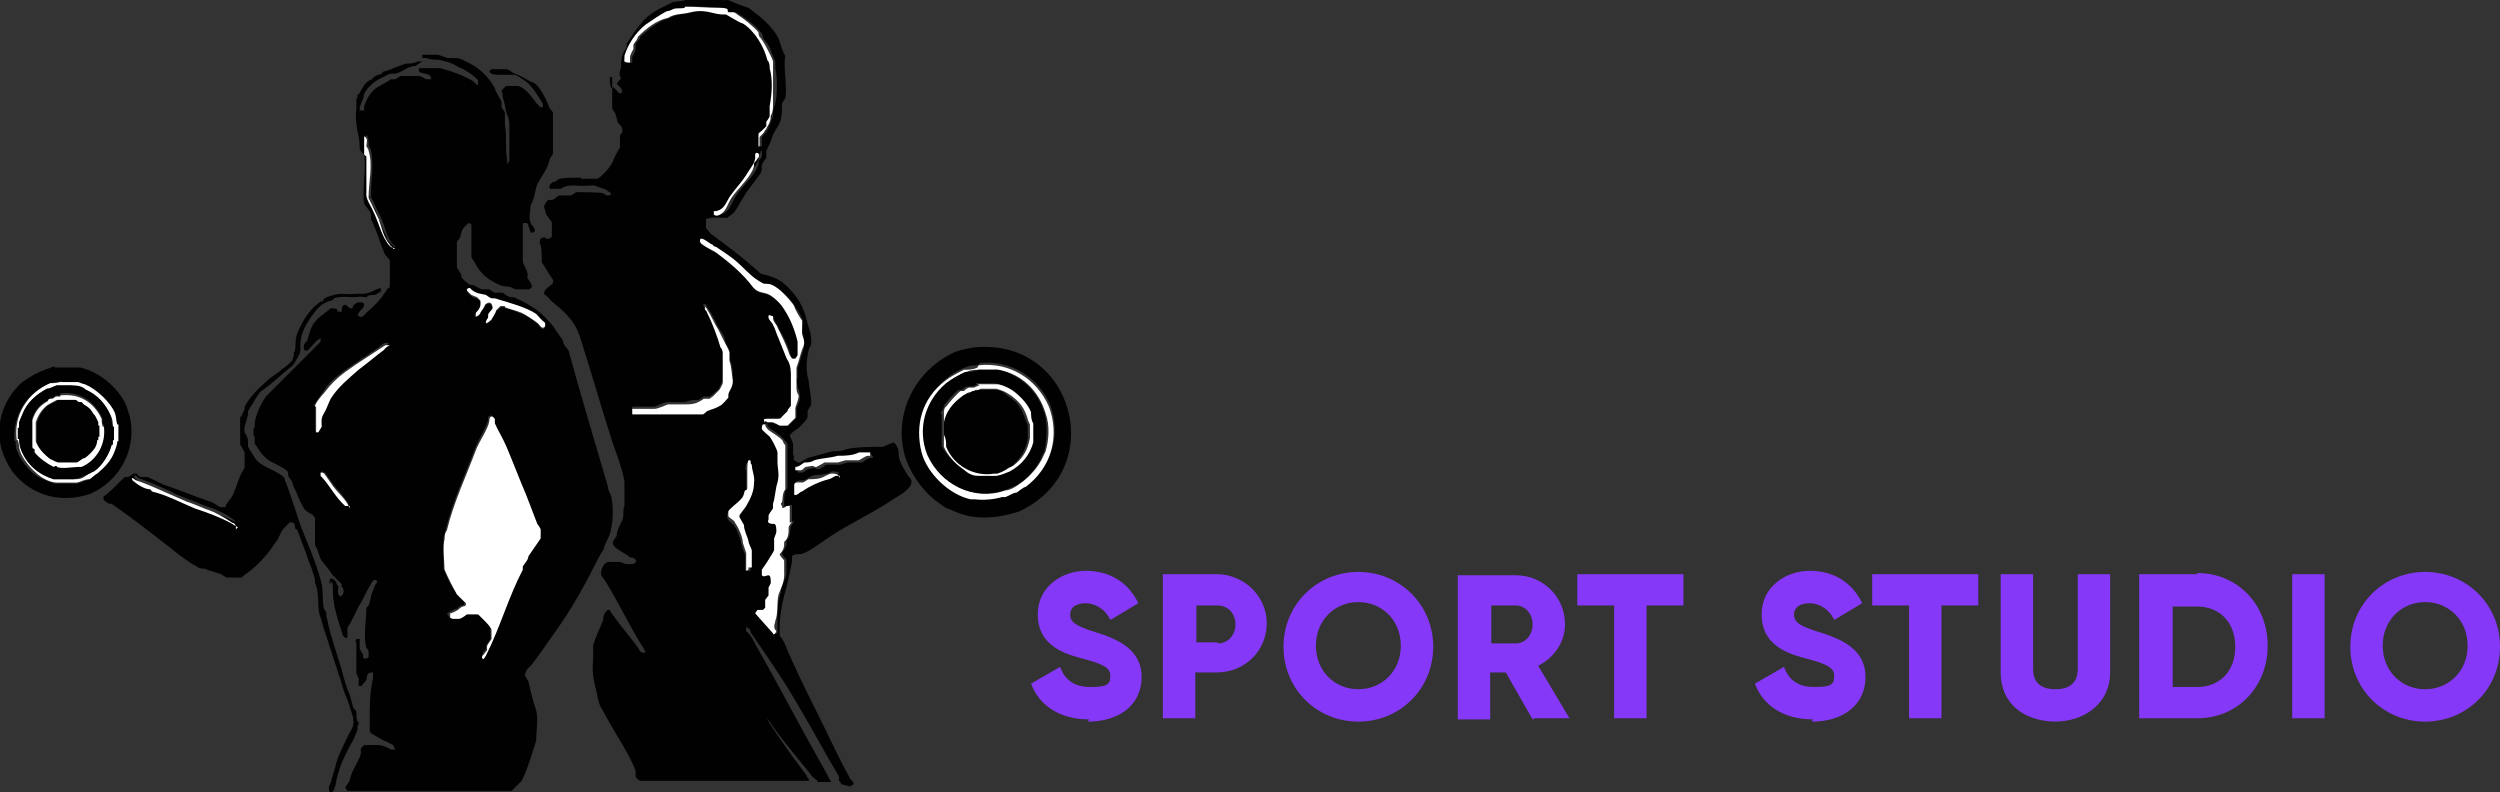 <?xml version="1.0" encoding="UTF-8"?>
<svg id="Ebene_1" xmlns="http://www.w3.org/2000/svg" version="1.1" viewBox="0 0 223.8 70.9">
  <rect x="0" y="0" width="223.8" height="70.9" fill="#333333" stroke="none"/>
  <!-- Generator: Adobe Illustrator 29.2.1, SVG Export Plug-In . SVG Version: 2.1.0 Build 116)  -->
  <defs>
    <style>
      .st0 {
        fill: #010101;
      }

      .st1 {
        fill: #8638f9;
      }

      .st2 {
        fill: #fff;
      }
    </style>
  </defs>
  <path class="st0" d="M75.2,42.6c0-.4-.4-.4-.7-.4,0,0-.4.2-.5.2-.6.2-1,0-1.5.3,0,0-.4.3-.6.3s-.6,0-.7.2v.3c0,0,0,.2,0,.4,0,0,0,0,0,0,0,0,0,0,0,.2.4,0,.5,0,.7-.3.7-.5,1.6-.8,2.4-1.1,0,0,.4-.3.6-.3h.4M66.8,51.1h.4v-1.6c0-.2-.2-.6-.3-.9,0-.5-.2-1-.4-1.4l-.4-.7v-.2l.6-.8c.3-.7.5-1.4.7-2.1,0,0,0,0,0,0,0-.6,0-1.1-.2-1.6,0,0,0-.4-.2-.4-.3,0-.3.6-.2.8,0,0,0,0,0,0v1.1s0,0,0,0v.6s-.2,0-.2.2c0,.2,0,.5-.3.7-.2.2-1.1,1-1.2,1.2q0,.2,0,.3h0c0,.3.4.5.6.7.3.4.6,1.3.7,1.8,0,.2.3.8.3.9v1.6h0v-.3ZM77.9,40.6h-.8c-.6.3-1.3.3-1.9.4-.7,0-1.5.2-2.1.4-.3,0-.5.2-.9.2-.2.2-.5.3-.8.4,0,0,0,.2,0,.3h.5c0,0,.4-.3.4-.3.2,0,.6-.2.8,0h.2c.2,0,.6-.4.7-.4.4,0,.7,0,1.2,0l.7-.2c.5,0,.8,0,1.2,0,.2,0,.5-.4.8-.4s.3,0,.2-.2M70.9,46.7c0-.4,0-1.1,0-1.5h-.3s-.3.4-.4,0c0-.2,0-.3,0-.3,0-.4,0-.9.3-1.2v-3.6c0,0,0-.2,0-.3,0,0,0-.2-.2-.3h0c-.3-.5-.9-.8-1.3-1.1h0c0,0-.4-.3-.3-.5-.3,0-.3.2-.3.4,0,0,.5.4.6.6,0,.2.7,1.4.8,1.5,0,.2,0,.5,0,.8.2.7.3,1.2,0,1.9-.2.6-.2,1.3-.4,1.9q0,.2,0,.4c0,.2-.3.5-.4.7v.3c-.2.5.2.4.4.4s.3.5.2.7c0,0-.2.5-.2.6,0,.3,0,.7,0,1,0,0-.4.7-.5.9s-.6.8-.6.9,0,.2,0,.3v.2c.4,0,.5,0,.7,0s.3.5.2.7l-.2.4v.7s-.3.3-.3.4v.5h0v.3l-.2.2c-.2,0-.3,0-.5,0,0,0-.3.2-.2.3l1.6,1.8h.2c0-.3,0-.4,0-.4,0-.3,0-.5,0-.8,0-.8,0-1.6.3-2.4,0-.6.4-1.2.5-1.7,0,0,0-.3,0-.4v-.9s-.4-.4-.4-.6c.2-.3.5-.6.4-1.1.4-.4.3-.9.4-1.3,0,0,.3-.4.3-.5M56.6,36.9h4.4c.5,0,1.5,0,1.9,0,0,0,.4-.3.4-.3.5,0,.7-.2,1.2-.5h0l.7-.7v-.3c0-.4.5-.6.4-1.2,0-.6,0-1.2-.3-1.8,0-.3,0-.4,0-.7,0-.1-.3-.6-.4-.9,0-.4-.4-.9-.6-1.2-.3-.6-.6-1.3-1-1.8,0-.1,0-.2-.2-.3-.2,0-.2.2,0,.3,0,0,0,.2.2.3.5,1,1,2,1.2,3.1,0,.2.2.4.2.5v.9c0,.3,0,0,0,0v1.5s0,0,0,0v.3s-.3.5-.3.6-.5.5-.6.6l-.3.2c0,0-.4,0-.5,0,0,0-.4.3-.5.3-.4,0-.7,0-1.2.2-.6,0-1,0-1.5,0-.4,0-.9.3-1.2.4h-2v.3h0v-.2ZM68.4,37.8c.2,0,.3,0,.3,0h.4c0,0,.5.3.7.3h.8c0,0,0,0,0,0l.7-.7v-.2s0,0,0,0v-.6c0-.2.4-.8.3-1.1,0-.2,0-.5-.2-.8,0-.5-.2-.4,0-.9,0-.3,0-.5,0-.8.2-.6.3-1,.5-1.6.2-.7,0-.8,0-1.4-.2-.4,0-.8,0-1.2,0-.2-.5-1.1-.7-1.3-.3-.6-1.3-1.6-2-1.9-.2,0-.5,0-.7-.1,0,0-.5-.3-.7-.4-.6-.4-1.3-1.2-1.9-1.7-.5-.4-1.1-.9-1.7-1.2,0,0-.2,0-.3-.2-.2,0-.9-.6-1.1-.5,0,.2,0,.4.2.5.3.2.8.5,1.2.7,1.2.8,2.4,1.9,3.3,3.1.5.6,1,.4,1.5.7.5.3,1,.8,1.3,1.3.6.9.9,1.9,1.2,2.9,0,0,0,0,0,.1v1.1l-.2.3c0,0,0,0-.3,0l-.2-.3c-.2-.9-.6-1.7-1.1-2.5,0-.2-.3-.5-.4-.8,0,0,0,0,0-.2,0,0-.3-.2-.4,0,0,.2.3.6.4.8.2.4.3.8.5,1.2.2.5.4,1,.6,1.5,0,.2.3.5.3.6,0,.4,0,.7.2,1.2.2.6.2,1.4,0,1.9v.8c0,0-.2.3-.3.4h0c0,.2-.4.6-.5.6,0,0-.2,0-.3,0,0,0,0,0,0,0h-1.2v.3h-.1ZM64.4,18.8v.2c.2.4.7-.1.9-.4.2-.3.4-.8.6-1.1.6-.9,1.7-1.8,2-2.8v-.3s.3-.3.3-.4,0-.5,0-.5c-.2-.1,0,.2-.2.2,0,.6-.4,1.2-.7,1.6-.5.7-1.1,1.3-1.5,2-.3.4-.5,1.1-1,1.3h0M68.2,13.1q0-.2,0-.2c0-.2,0-.4,0-.6,0,0,.3-.4.4-.5.3-.4.4-1,.6-1.4,0-.4,0-.7.2-1.1,0,0,0,0,0-.1.2-.6.2-2.4,0-3.1,0,0,0,0,0,0v-.6c0,0-.2-.5-.3-.7-.2-.7-.4-.9-.8-1.4,0,0,0-.4-.2-.5-.3-.5-1.4-1.3-1.9-1.6,0,0-.3-.2-.3-.2h-.5c-.2,0-.6-.3-.8-.4-1,0-2-.2-3.1-.1,0,0,0,.1,0,.1-.4,0-.6,0-1,.1-.2,0-.4.1-.6.2-.6.2-1.4.7-1.9,1.2-.9.7-1.6,1.7-1.9,2.8v.3s0,0,0,0c0,.3.2.4.5.3v-.5c0,0,.3-.5.3-.7v-.4c0-.2.4-.4.4-.7.8-.7,1.6-1.4,2.7-1.7.6-.4,1.3-.3,2-.5.8-.2,1.4-.1,2.2.1.4.1.7,0,1,.1.2,0,1.3.6,1.5.8,1.1.7,1.8,2.1,2.2,3.3,0,.2.2.5.2.7.2,1.1,0,2.3,0,3.4,0,.3,0,.6,0,.9,0,0-.3.4-.3.5v.4l-.4.4h0c0,.1-.3.2-.4.3v1.1h.4ZM54.7,7.9c0,0,.2-.2.3,0,0,0,.2.2.3.3h0c0,.1.3.3.4,0,0-.3-.3-.5-.5-.7l.4-.5h0c-.3-.4,0-.8,0-1.1,0-.4,0-.8.2-1.2,0,0,.3-.4.3-.5v-.3s.5-.7.6-.9c.7-1,1.2-1.6,2.3-2.2.2-.1,1-.5,1.2-.6C60.7.1,61.1.1,61.4,0c0,0,.5-.2.6-.2C63.1-.3,64.1.1,65.2,0c.6.3,1.2.5,1.8.7,0,0,.3.2.4.3.7.5,1.6,1.3,2.1,2.1.4.6.4,1.3.8,1.9-.2,1.1.2,2.8,0,3.8,0,0-.3.4-.3.5,0,.6,0,1.2-.2,1.7-.2.4-.5.8-.7,1.3,0,.2-.4,1-.5,1.2v.6c0,.1-.4.5-.4.7,0,.5,0,.6-.4,1.1-.4.6-.9,1.1-1.2,1.7-.3.4-.5.9-.8,1.3-.2.3-.5.4-.7.6-.6,0-1.3-.1-1.9.1v.8l.4.5c1.5,1.1,3.1,2.3,4.5,3.6.8.2,1.6.4,2.2,1,.6.5,1.3,1.4,1.6,2.2.2.4.3.9.4,1.3.2.6.4,1.2.3,1.9,0,0-.2.3-.2.4-.2.8-.3,1.9,0,2.8,0,.5.3,1.6.2,2.2,0,0-.3.4-.3.5q0,.2,0,.5c0,.2-.4.6-.6.8-.3.4-.7.4-1,.9l.3.7v1s.2.2,0,.4l.4.3h.2l.7-.4c.7-.2,1.5-.4,2.2-.6.4,0,.9,0,1.3-.2,1-.2,2.1-.2,3.2-.2l1-.4c0,0,.2.2.2.2.3.4.2.7.3,1.2,0,.3.6,1.3.8,1.6,0,0,.2.2.3.4,0,.6-.3.7-.7,1.1l-1.1.7c-1.8,1.2-3.8,2.1-5.6,3.3-.6.4-1.9,1.4-2.5,1.5-.2,0-.7,0-.8.2v.5c0,.2,0,0,0,0-.2,1-.4,2-.7,3-.2.8-.3,1.5-.4,2.3v.8s0,0,0,0v.5c0,0,.3.4.4.6.9,2.2,1.9,4.2,3,6.4s1.8,3.8,2.8,5.6c0,.2.5.5.4.7l-.3.2-.8-.2c0-.2-.2-.3-.2-.3,0,0,0-.3,0-.4-1.2-2-2.3-4.1-3.5-6.1-1.3-2.3-2.9-4.6-4.4-6.8h0c0-.3-.3-.4-.4-.5v.4c.5.4.7,1,1,1.5,2,3.5,3.9,7.2,5.9,10.7l.7,1.3c0,0,0,0-.2,0h-1c0-.2-.3-.3-.4-.4-.4-.5-.9-1.1-1.3-1.6-.9-1.1-1.8-2.2-2.6-3.4l-.6-.6c0,0-.2,0,0,0,0,0,.2.2.3.3.8,1.2,1.6,2.4,2.4,3.5.4.5.8,1.1,1.2,1.6,0,0,0,.2.2.3v.2c-4.1,0-8.1,0-12.1,0,0,0,0,0,0,0h-2.9c-.2,0-.4-.2-.5-.4,0-.2,0-.4,0-.5-.5-1.4-1.8-3.3-2.5-4.6-.2-.3-.3-.6-.5-.9-.4-.6-.4-1.3-.6-2-.2-.8-.3-1.5-.2-2.4,0,0,0,0,0,0,0-.4,0-.6,0-1,0,0,0-.2,0-.3.2-.8.6-1.5.9-2.3,0-.2,0-.4.2-.7l.2-.2c0,0,.2,0,.2,0,0,.2.2.3.3.5.7,1,1.6,2,2.3,3,0,.2.3.4.6.3,0,0-.3-.6-.4-.7-1.1-1.8-2-3.7-3.1-5.5,0,0,0,0-.2-.3,0,0-.3-.4-.3-.5,0-.5.2-.9.6-1.1h1.1c0,0,.5.2.6.2s.3,0,.4,0c.4,0,.6-.3.3-.5s-.4,0-.5-.2c-.3-.2-.8-.5-1.1-.7-.5-.4-.4-.6,0-1.1,0-.5.3-1,.5-1.4.2-.5,0-.8.2-1.3,0-.3,0-.6,0-1,0,0,0,0,0,0,0-.5,0-.8,0-1.2-.2-1.2-.7-2.4-1.1-3.6-1-3.1-1.9-6.3-2.9-9.4-.5-1.5-1.5-2.3-2.6-3.2,0-.1-.6-.6-.6-.6,0-.5.7-.7.8-1s-.2-.5-.3-.7c-.2-.3-.4-.7-.7-1.1h0c0-.1,0-.2,0-.2,0-.4,0-1.3-.2-1.6,0-.4.3-.5.6-.4,0,0,0,.1,0,.1.3,0,.6-.2.5-.4,0,0,0,0,0-.1,0-.2,0-.8,0-1l-.5-.7-.2-.7c0-.1.3-.6.4-.6h.3c.2,0,.5-.4.7-.4h.9c.3,0,.5-.3.6-.3.4,0,2.1,0,2.4.1l.3.2c0,0,.4,0,.4-.1,0-.2-.4-.3-.4-.4l-1.1-.4c-.5,0-1.2.1-1.7,0-.4,0-.5,0-.9.1,0,0-.3.1-.4.2h-.9c-.3-.1,0-.5.2-.6.3,0,.5-.3.6-.3.5-.1,1.3-.1,1.9-.1,0,0,0,.1,0,.1h1.5c.3-.2.4-.3.6-.5.3-.3.6-.7.8-1.1,0-.2.5-1,.6-1.2,0-.3,0-.6,0-1,0-.2.3-.3.2-.6h0c0-.3-.2-.4-.3-.5-.2-.3-.2-.6-.3-.9l-.3-.5v-2.8h-.2c0,0,0,.5,0,.5Z"/>
  <path class="st0" d="M31.3,45.3c-.4-.8-1-1.3-1.5-2-.2-.3-.5-.7-.7-1-.1,0-.2,0-.3-.2v.3c.8.8,1.3,1.9,2.2,2.7.1,0,.2.2.4,0M40.3,55.3h.6c0,0,.5-.4.7-.4h1.1c0,0,0,0,0,0,0,0,1.1,1.1,1.2,1.2h0c0,0,0,.2,0,.2v.5s0,0,0,0v.3c0,.2-.3.5-.4.7v.3s-.3.3-.3.4c0,.2,0,.3,0,.4l.2-.3c1.2-2.5,2-5.2,3.3-7.7,0,0,0-.2,0-.3,0-.2.4-.5.5-.9l1.1-1.6c0-.3.2-.5,0-.8,0,0-.2-.4-.3-.5-.3-.8-.6-1.8-1-2.6-.6-1.5-1.2-3-1.8-4.4s-.6-1.3-1-2c0,0,0-.3,0-.4l-.2-.2c-.4,0-.3.3-.3.4-.2.7-.9,1.8-1.2,2.6-.9,2.4-2,4.7-2.6,7.2,0,.2-.2.6-.2.8,0,.5,0,2.3,0,2.7.3.7.6,1.5,1.1,2.1h0c0,.3.7.8.8.9,0,.3-.2.3-.3.3s-.3.2-.4.3c-.2,0-.5.2-.7.3s-.2.2,0,.4M28.2,36.4v2.2s.2.2.2,0l.3-.5c0-.5,0-.8.2-1.2s.3-.9.6-1.3c.6-1.1,1.5-1.8,2.5-2.6.8-.6,1.5-1.2,2.3-1.8.2-.1.4-.3.5-.5h-.4c-1.1.9-2.5,1.7-3.6,2.5-.8.6-1.3,1-1.9,1.9-.2.3-.7,1-.8,1.2M48.8,29h0c-.2-.1-.5-.6-.8-.8-.9-.6-2.4-1.1-3.4-1.3-.2,0-.4,0-.6-.1,0,0-.4-.3-.5-.3-.4-.1-.8-.1-1.2-.4-.2-.1-.3-.5-.5-.1,0,.1.3.5.4.5,0,.1.4.2.6.3l.2.2c0,.5,0,.8-.5,1.1v.3c.2,0,.4-.2.5-.3,0-.2.3-.5.4-.7.3-.4.7-.2.7.3,0,.2-.3.4-.4.6v.2c0,.1-.3.2-.2.5,0,.1.4-.3.5-.3,0-.2.3-.6.4-.8l.4-.4h.4s0,.1,0,.1c.6.1,1,.3,1.5.5.4.1,1.1.6,1.4.9.2.2.5.7.7.3,0,0,0-.2,0-.2M35.4,22.2c0-.2-.2-.3-.3-.4-.6-.8-.6-1.5-1-2.3-.3-.6-.6-1.3-.9-1.9,0-1.4.3-2.8,0-4.2,0,0-.2-.3-.2-.4,0-.3,0-.7-.2-.9-.2.1,0,.2,0,.4,0,.4,0,.9,0,1.2,0,0,.2.1.2.2,0,.5,0,1.8,0,2.4v.8c0,.7.3,1.2.6,1.7.3.8.6,1.6,1,2.4,0,.3.3.5.6.8,0,.1.2.2.4.1M31.9,57.2h.3v.8c0,.2.2.4.3.6v.2c0,.2.4.2.5,0,0,0,0-.2,0-.3,0-.2,0-.3-.2-.5-.3-1,0-2.5,0-3.6.3-.2.3-.6.4-.9,0-.3.2-.6.3-.9,0-.3.6-.6,0-.7,0,0-.3.3-.3.4-.4.6-.7,1.4-1.1,2-.3.6-.6,1.3-1,1.9v.9h-.2c0,0-.2-.2-.2-.2-.4-1.3-.9-2.6-.9-4s-.3-.5-.3-.6c0-.2,0-.6.2-.5.1,0,.3.2.4.3h0c0,.2.2.4.2.4,0,.3-.2.7.2.9.3-.2.3-.5.2-.8,0,0-.2,0-.1-.3l-.9-.9c-.2-.4-.6-.8-.9-1.2-.3-.5-.3-1-.6-1.4v-2.5c-.1,0-.2-.2-.2-.2-.3-.2-.6-.3-.8-.6-.3-.5-.5-1-.7-1.5,0,0-.2-.3-.3-.7,0-.2-.3-.5-.4-.7v-.3c-.1-.3-1.2-.8-1.6-1-.5-.3-.9-.8-1.2-1.3l-.2-.3v-.6c0-.2-.1,0-.1,0v-.8s.1,0,.1,0c0-.4,0-.5.1-.9.2-.7.5-1.3.9-1.9l4.9-4.9v-.3c-.4.1-1,1-1.2,1.1-.1,0-.2,0-.3-.1v-.4c0-.1.3-.4.3-.4.2-.6.3-1.3.8-1.8.2-.3.6-.5.8-.7.2-.1.2-.2.4-.3,0,0,0-.1.1-.1.2,0,.4,0,.6.1v.2h.4c0-.2,0-.5.2-.6.3-.1.4.4.7.3.1,0,.1-.2.1-.2.2-.3.7-.5,1-.2,0,.4-.2.4-.4.7-.1.1-.1.2-.2.3.4.4.6,0,.8-.2.8-.7,1.2-1.1,1.8-2,0-.1.2-.2.3-.3,0-.2,0-.8,0-1.2,0,0,0,0,0-.1v-1.1s-.4-.5-.5-.6c0-.2-.2-.5-.3-.8-.2-.7-.6-1.7-.9-2.3,0-.2,0-.2,0-.4,0-.3-.5-.7-.6-1-.2-1.1.2-3.2,0-4.3,0-.1-.4-.4-.4-.6,0-.3,0-.6-.1-1.1-.2-.9-.3-1.6-.2-2.5v-.9h.1v-.3s.2-.1.2-.2c.3-.5.5-1,1.1-1.2.2-.3.5-.4.9-.5,0,0,0-.2.2-.2.7-.2,1.3-.5,1.9-.7.3,0,.7,0,1.1-.2h.4l-.6.4c-.6,0-1.3.6-1.8.7h-.5c0,0-.6.3-.8.4-.6.3-1.2.8-1.5,1.4,0,.3-.3.9-.4,1.2v.3h.4v-.4h0c.3-.8.6-1.3,1.2-1.7,0,0,1.1-.6,1.2-.7h.4s.4-.3.5-.3h1.6c.2,0,.6.3.7.3h.4c0-.6-.7-.4-1.1-.7,0,0,0-.3,0-.3.2,0,.3,0,.4,0,.5,0,1,0,1.5,0,1.1.3,2,.6,3,1.2,0,0,.2.3.4.3q0-.2,0-.4c-.4-.5-1-.8-1.5-1.1-.2,0-.4-.2-.6-.3-.4-.2-.8-.3-1.2-.4s-.9,0-1.3-.2h-.4c0,0,0-.3,0-.3h1.3c.3,0,.8.3,1.1.3h.8s.6.2.7.3c1.1.5,2,1.3,2.6,2.4,0,.2.5,1,.6,1.2v.5s.3.4.3.5c0,.3,0,.7,0,1.1.2,1,0,2,.2,3.1,0,.2,0,.3,0,.4l.2-.3v-2.9c0-.3,0-.9-.2-1.2-.2-.6-.2-1.1-.4-1.6,0-.1,0-.2,0-.3,0,0-.2-.2,0-.4l.3-.3h.5s0,0,0,0q.3,0,.6,0c.8.3,1.1.9,1.6,1.5,0,.1.3.2.3.4h.3v-.2c0-.2-.3-.6-.5-.9-.3-.5-.8-1.1-1.3-1.4,0,0-.6-.4-.7-.4h-.3s0,0,0,0h-1c-.3,0,0,0,0,0-.3,0-.9,0-1-.3.2-.3.3-.2.5-.2,0,0,0,0,0,0,.3,0,.7,0,1,0,.3,0,.5.3.8.4.5.2.7.3,1.2.6.4.2.6.2.9.6.4.5.8,1.3,1,1.9,0,0,.3.3.3.4v3.7s-.3.4-.3.5c-.2.9-.7,1.4-1.1,2.2-.2.5-.2,1-.4,1.4,0,.2-.2.4-.2.5,0,.3-.2,1.2,0,1.5,0,.2.2.3.3.5.2.3,0,.5-.3.4l-.2-.6c0-.2-.2-.3-.5-.2v3.4c0,.3.6,1,.4,1.4,0,.2.5.6.4.9l-.2.2h-1.2c-.2,0-.4-.2-.5-.2-.3-.1-.6,0-1-.2-.9-.4-1.6-.9-2.1-1.8,0-.1-.4-.6-.4-.7v-2.9s-.2-.2-.3-.1l-.4.4c-.2.3-.2.5-.3.8,0,.1-.3.4-.3.5v2.2c0,.1.3.5.4.7v.2c0,.1.7.7.8.7h.2l.8.4h.7s.4.3.5.3h.7c0,0,.5.4.7.4s.3,0,.5.1c.4.2.9.4,1.3.7.8.4,1.5,1.2,2.1,1.9,0,.1.7,1,.8,1.2,0,.4.5.8.5.9,1.1,4,2.3,8,3.5,12.1,0,.3.2.6.3.9.2.6.2,2.3,0,2.9,0,.5-.4,1.1-.6,1.6,0,.3-.3.6-.5,1-1.2,2.4-2.4,4.6-4,6.8-.7,1-1.3,1.9-2,2.8-.3.3-.6.5-.6,1l.3.5c.2.9.4,1.7.7,2.6.2.8,0,1.8,0,2.7-.4,1.2-.7,2.4-1.3,3.6l-.9.9h-14.7l-.2-.3.4-.6c.1-.8.8-1.7,1-2.4,0,0,0-.3,0-.5l.3-.3h0s0,0,0,0h.4s0,0,0,0c.3,0,.5,0,.9,0,.3,0,.8.2,1.1.4h.4c0,0-.2-.3-.2-.4,0,0-.4-.2-.6-.3-.5-.2-.9-.5-1.3-.7h0l-.2-.2v-1.1c0-1.2,0-2.5.3-3.7,0,0,0,0,0,0v-.5c-.2,0-.4,0-.5.2s0,.4-.2.6c0,0-.3.3-.3.4h-.3c0-.2,0-.2,0-.2v-.5l-.2-.4v-2.8h0c0,0-.1,0-.1,0Z"/>
  <path class="st0" d="M21.3,47.2c0-.2-.2-.4-.3-.6-.6-.5-1.6-1-2.3-1.2-.6-.2-1.2-.5-1.8-.7-.5-.2-1.1-.4-1.6-.7-.9-.4-2-.9-2.9-1.2,0,0-.2-.3-.4-.2,0,.2.1.2.2.3.3.3,1,.6,1.4.7,0,0,.1.2.2.2,1.3.4,2.6,1.1,3.8,1.5,1.2.5,2.3.8,3.4,1.4.1,0,.5.4.5.3M34.1,25.7c0,.2,0,.3,0,.4,0,0-.4.2-.5.3-.2,0-.5,0-.7.1,0,0,0,.2-.3.1-.5-.1-.4,0-.8,0-.7,0-1.3-.1-1.9.1,0,0-.1.2-.2.2-.9.2-1.3.7-1.8,1.4-.7,1-1.1,1.8-1,3.1-.1,0,0,.2-.1.3-.1.2-.5,1-.7,1.1-.9.7-1.8,1.6-2.7,2.2-.1,0-.6.8-.7,1s-.5.7-.5.9,0,.3-.1.6c-.1.4-.3.8-.2,1.2,0,0,.3.5.3.7v.6s.6,1,.7,1.1c.3.5,1.4.9,1.9,1.2.3.2.6.3.7.6,0,0,0,.2.1.3.5,1.3.9,2.7,1.4,4.1.6,1.5,1.3,3.1,1.7,4.6.3.9.1,1.8.3,2.6l.2.3c0,.2,0,.4.1.7.3,1.5.9,3.1,1.3,4.5.2.8.4,1.5.7,2.2.1.4.2.6.3,1.1,0,0,.3.4.3.4,0,.2,0,.6.1.9,0,0,.1,0,.1,0,0,.2,0,.3-.1.4v.3c0,0-.1.4-.2.5-.1.4-.4.8-.6,1.2-.3.6-.6,1.2-.8,1.8-.1.3-.2.7-.3,1.1,0,.2-.1.5-.2.8,0,0-.2.3-.3.2-.2,0-.2-.5-.1-.6,0,0,.2-.4.2-.6.1-.3.2-.7.3-1,.2-.9.7-1.9,1.1-2.7.1-.3.4-.7.5-1,0,0,0-.3.1-.4-.2,0,0-.3-.1-.4-.2-.7-.5-1.6-.8-2.3-.2-.6-.3-1.1-.5-1.6-.4-1.2-.8-2.5-1.2-3.7-.2-.5-.3-1.1-.5-1.6-.2-.8,0-2-.4-2.8v-.2c0-.3-.2-.7-.3-1.1-.1-.3-.3-.7-.4-1.1-.3-.8-.6-1.6-.9-2.4,0,0-.2,0-.2-.2v-.2c0-.2-.4-.3-.5-.2l-.5.5c-.3.3-.4.9-.7,1.2-.7,1.1-1.6,2.1-2.7,2.9-.1,0-.3.3-.4.3h-1.3s-.4-.2-.5-.3c-.5-.2-1.1-.3-1.5-.5-.2,0-.5,0-.7-.2-.6-.3-1.4-.9-1.9-1.3-1.9-1.5-3.7-2.9-5.7-4.3-.1,0-.4,0-.5-.2-.2,0-.3-.3-.2-.5.1,0,.3-.2.4-.3.3-.2,1.4-1.4,1.5-1.4h.2c.3,0,.4-.4.8-.3,0,0,.3.3.4.3s.4,0,.6,0c.5.2,1,.5,1.5.7,1.2.4,2.9,1.1,4.1,1.5.2,0,.7.4.9.5.2,0,.4,0,.5,0,0,0,0-.2.1-.3.1-.2.4-.5.5-.7.3-.6.5-1.4.8-2,0,0,.3-.5.3-.6v-1.2c0-.2-.3-.6-.4-.8v-2.5s.1,0,.1,0c.1-.3.2-.4.3-.7v-.2c.4-.8,1.3-1.7,2-2.3.4-.4,1-.7,1.4-1.1.1,0,.9-.7.9-.8v-.2s.1,0,.1-.1v-.4s.1,0,.1-.1c.1-.5,0-1.1.2-1.5.3-.8.9-1.9,1.6-2.5s.5-.4.7-.4c0-.4.7-.5,1-.6.7-.2,1.2,0,1.9-.1h.7c.4,0,.8-.2,1.2-.4,0,0,.3-.1.4-.1"/>
  <path class="st0" d="M87.6,32.7s0,0,0,0c-.4,0-.8,0-1.2.2-.6.2-1.2.6-1.7,1-1.9,1.6-2.7,4.1-2.1,6.4.5,1.9,2.5,3.8,4.4,4.2h.4s0,0,0,0c.8,0,1.7,0,2.4-.2h.3c.3,0,.6-.3,1-.4,0,0,.6-.5.8-.5,2.3-1.7,3.1-4.5,2.1-7.2-1.1-2.5-3.6-4-6.3-3.7M87.2,31.1c9-.9,12.1,11,4,14.7-1.9.6-3.9.8-5.7,0-.4-.2-.9-.3-1.2-.6-1.6-1-3-3-3.4-4.8-.8-3.6,1.1-7.3,4.6-8.9.6-.2,1.1-.3,1.7-.4,0,0,0-.1,0-.1"/>
  <path class="st0" d="M5.4,34.2s0,0,0,0c-.4,0-.7,0-1.1.2-2,.9-3.2,2.9-3,5.1,0,0,.1,0,.1,0,0,.3,0,.7.2,1,.2.6.9,1.5,1.4,1.9s1.3.7,1.9.9c0,0,0,0,0,0h1.8s0,0,0,0c.4,0,.7-.2,1.1-.3,0,0,.6-.4.7-.5.7-.5,1.3-1.2,1.6-2.1.1-.3.1-.5.2-.8,0,0,.1,0,.1,0v-1.5s-.1,0-.1,0c0-.3,0-.6-.2-1-.4-1-1.7-2.2-2.7-2.6,0,0-.5-.2-.6-.2h-.5s0,0,0,0h-1.1M4.9,32.9h1.9s.3,0,.4,0c1.7.4,3.4,1.8,4.1,3.4.1.2.2.7.3.9.7,2.9-.8,5.8-3.5,7-2.6.9-5.3.2-7-2-.4-.6-.7-1.2-.9-1.8-.7-2.2,0-4.6,1.8-6.2.7-.5,1.4-.9,2.3-1.2,0,0,.5-.2.6-.2"/>
  <path class="st2" d="M70.9,46.7s-.3.4-.3.5c0,.5,0,1-.4,1.3,0,.4,0,.7-.4,1.1,0,.2.4.5.4.6v.9s0,.3,0,.4c0,.6-.3,1.2-.5,1.7-.2.8,0,1.6-.3,2.4,0,.2-.2.4,0,.8,0,0,.2,0,0,.3,0,0-.2.2-.2,0l-1.6-1.8c0,0,.2-.3.2-.3,0,0,.3,0,.5,0l.2-.2v-.2s0,0,0,0v-.5c0,0,.3-.4.3-.4v-.7l.2-.4c0-.3,0-.7-.2-.7s-.4.2-.6,0v-.5s.5-.7.6-.9.5-.7.5-.9c0-.3,0-.7,0-1,0,0,.2-.5.2-.6,0-.2,0-.7-.2-.7s-.7,0-.5-.4c0,0,0-.2,0-.3,0-.2.3-.5.4-.7,0,0,0-.2,0-.4.2-.6.2-1.3.4-1.9.2-.8,0-1.2,0-1.9,0-.3,0-.5,0-.8,0-.2-.6-1.4-.8-1.5,0,0-.6-.5-.6-.6,0-.2,0-.5.3-.4,0,.2.2.4.3.5h0c.4.3,1,.6,1.3,1h0c0,.2.2.3.2.4,0,0,0,.2,0,.3v3.6c-.3.4-.2.8-.3,1.2,0,0-.2,0,0,.3,0,.4.4,0,.4,0h.3c0,.4,0,1.1,0,1.5"/>
  <path class="st2" d="M68.4,37.8v-.3h1.3c0,0,.2,0,.3-.2,0,0,.4-.4.5-.5h0c0-.2.3-.4.3-.5v-.8c0-.5,0-1.4,0-1.9s0-.7-.2-1.2c0,0-.2-.3-.3-.6-.2-.5-.4-1-.6-1.5-.2-.4-.3-.9-.5-1.2,0-.2-.5-.5-.4-.8,0-.2.2,0,.4,0q0,.2,0,.2c0,.3.3.5.4.8.4.8.8,1.6,1.1,2.5l.2.3q.2,0,.3,0l.2-.3v-1.1c0-.2,0,0,0-.1-.2-.9-.6-2-1.2-2.9-.3-.5-.8-1-1.3-1.3s-1-.1-1.5-.7c-.9-1.2-2.1-2.2-3.3-3.1-.3-.2-.8-.4-1.2-.7-.2-.1-.3-.3-.2-.5.2-.2.9.5,1.1.5,0,.1.2.2.3.2.6.4,1.2.8,1.7,1.2.6.5,1.3,1.3,1.9,1.7,0,0,.6.4.7.4.2,0,.5,0,.7.1.7.3,1.6,1.3,2,1.9,0,.2.6,1.2.7,1.3,0,.4,0,.7,0,1.2.2.6.3.8,0,1.4-.2.6-.3,1.1-.5,1.6,0,.3,0,.5,0,.8,0,.5,0,.4,0,.9,0,.3,0,.5.2.8,0,.3-.2.8-.3,1.1v.6h0v.3l-.7.7h0s0,0,0,0h-.7c0,0-.5-.3-.7-.3h-.4s-.2-.2-.3,0"/>
  <path class="st2" d="M56.6,36.9v-.3h2c.3,0,.9-.3,1.2-.4.6,0,1,0,1.5,0,.4,0,.8,0,1.2-.2,0,0,.4-.2.5-.3,0,0,.4,0,.5,0l.3-.2c0,0,.5-.5.6-.6,0,0,.3-.5.3-.6v-.3s0,0,0,0v-1.5c0-.4,0,0,0,0v-.9s0-.3-.2-.5c-.3-1-.7-2.1-1.2-3.1,0-.1-.2-.3-.2-.3,0-.1,0-.4,0-.3s.2.2.2.3c.4.6.6,1.2,1,1.8.2.4.4.8.6,1.2s.4.7.4.9,0,.4,0,.7c.2.6.2,1.2.3,1.8,0,.6-.3.8-.4,1.2v.3s-.6.7-.7.7h0c-.5.3-.7.3-1.2.5,0,0-.3.3-.4.3-.4,0-1.4,0-1.9,0h-4.4"/>
  <path class="st2" d="M68.2,13.1h-.3v-1.1c0-.1.2-.2.3-.3h0l.4-.4v-.4s.3-.4.3-.5c0-.2,0-.6,0-.9.2-1.1.3-2.3,0-3.4,0-.2,0-.5-.2-.7-.3-1.2-1.1-2.6-2.2-3.3-.2,0-1.3-.7-1.5-.8-.3,0-.6,0-1-.1-.8-.2-1.4-.3-2.2-.1-.7.2-1.4.1-2,.5-1,.2-1.9.9-2.7,1.7,0,.2-.3.5-.4.7v.4c0,0-.3.5-.3.7v.5c-.3,0-.6,0-.5-.3,0,0,0,0,0,0v-.3c.3-1,1-2.1,1.9-2.8.6-.4,1.3-.9,1.9-1.2.2,0,.4-.1.6-.2.3-.1.6,0,1-.1,0,0,0-.1,0-.1,1.1,0,2,.1,3.1.1s.6.3.8.4h.5s.2.1.3.2c.5.3,1.5,1.1,1.9,1.6,0,0,0,.4.2.5.4.6.5.8.8,1.4,0,0,.3.6.3.7v.6c0,.2,0,0,0,0,0,.7,0,2.5,0,3.1,0,0,0,0,0,.1,0,.4,0,.7-.2,1.1,0,.5-.3,1-.6,1.4,0,.1-.4.4-.4.5s0,.4,0,.6c0,0,0,0,0,.2"/>
  <path class="st2" d="M66.8,51.1v-1.6s-.2-.6-.3-.9c0-.5-.4-1.4-.7-1.8,0-.2-.5-.4-.6-.6h0c0-.2,0-.2,0-.4s1-.9,1.2-1.2c.2-.2.2-.5.3-.7,0,0,.2,0,.2-.2v-.6c0-.2,0,0,0,0v-1.1s0,0,0,0c0-.2,0-.9.2-.8.2,0,0,.3.2.4,0,.5.3,1.1.2,1.6,0,0,0,0,0,0,0,.8-.3,1.4-.7,2.1l-.6.8v.2l.4.7c0,.5.3,1,.4,1.4,0,.3.3.7.3.9v1.5h0c0,0-.3,0-.3,0h0c0,0,0,.1,0,0v.2Z"/>
  <path class="st2" d="M75.2,42.6h-.4c0,0-.5.3-.6.3-.8.2-1.7.6-2.4,1.1-.2,0-.4.4-.7.3,0,0,0-.2,0-.2,0,0,0,0,0,0,0-.2,0-.3,0-.4v-.3c0-.3.5-.2.7-.2s.5-.3.6-.3c.5,0,1,0,1.5-.3,0,0,.4-.2.5-.2.3,0,.8,0,.7.4"/>
  <path class="st2" d="M77.9,40.6c0,.3,0,.2-.2.2s-.6.3-.8.4c-.4,0-.7,0-1.2,0l-.7.2c-.5,0-.8,0-1.2,0,0,0-.5.3-.7.4h-.2c0-.2-.6,0-.8,0,0,0-.3.3-.4.3h-.5v-.3c.3,0,.5-.2.8-.4.3,0,.6,0,.9-.2.7-.2,1.4-.2,2.1-.4.6,0,1.3,0,1.9-.3h.8c0,0,.2,0,.2,0Z"/>
  <path class="st2" d="M64.4,18.8h0c.5-.2.7-.9,1-1.3.5-.7,1.1-1.3,1.5-2,.3-.5.8-1,.7-1.6,0,0,0-.3.2-.2.2,0,.2.4,0,.5,0,.1-.3.4-.3.4v.3c-.3,1-1.4,1.9-2,2.8-.2.3-.4.8-.6,1.1-.2.3-.7.7-1,.4v-.2c0,0,0-.1,0-.1h.2Z"/>
  <path class="st2" d="M40.3,55.3c0-.2,0-.3,0-.4.2,0,.5-.2.7-.3,0,0,.2-.2.4-.3,0,0,.4,0,.3-.3,0,0-.6-.6-.8-.8h0c-.4-.7-.8-1.5-1.1-2.2,0-.4-.2-2.2,0-2.7,0-.2,0-.6.2-.8.6-2.5,1.7-4.8,2.6-7.2.3-.8,1.1-1.9,1.2-2.6,0,0,0-.5.3-.4l.2.2c0,0,0,.3,0,.4.3.7.7,1.3,1,2,.6,1.4,1.2,3,1.8,4.4.3.8.7,1.8,1,2.6,0,0,.3.4.3.5,0,.3,0,.5,0,.8l-1.1,1.6c0,.3-.3.6-.5.9,0,0,0,.2,0,.3-1.3,2.5-2,5.1-3.3,7.7l-.2.3c-.2,0-.2-.3,0-.4,0,0,.3-.4.3-.4v-.3c0-.2.3-.5.4-.7v-.3s0,0,0,0v-.5h0c0-.3-1.1-1.3-1.2-1.4h0s0,0,0,0h-1c0,0-.5.4-.7.4h-.6"/>
  <path class="st2" d="M28.2,36.4c0-.3.6-1,.8-1.2.6-.8,1.1-1.3,1.9-1.9,1.1-.8,2.4-1.6,3.6-2.4h.4c0,0-.4.2-.5.4-.8.6-1.5,1.2-2.3,1.8-.9.8-1.8,1.5-2.5,2.6-.2.4-.4,1-.6,1.3-.3.5-.2.7-.2,1.2l-.3.5h-.2v-2.3h-.1Z"/>
  <path class="st2" d="M48.8,29s0,.2,0,.2c-.3.4-.5-.2-.7-.3-.4-.3-1-.7-1.4-.9-.5-.2-1-.3-1.5-.5,0,0,0-.1,0-.1h-.4l-.4.4c0,.2-.3.6-.4.8,0,0-.4.4-.5.3,0-.3.2-.4.2-.5v-.2c0-.2.3-.4.4-.6,0-.5-.3-.7-.7-.3,0,.2-.3.5-.4.7,0,.1-.3.4-.4.3v-.3c.3-.3.5-.6.4-1.1,0,0-.2-.2-.2-.2,0-.1-.4-.2-.6-.3,0,0-.5-.4-.4-.5.3-.3.3,0,.5.1.4.3.8.3,1.2.4,0,0,.4.3.5.3.2,0,.4,0,.6.1,1,.3,2.5.7,3.4,1.3.2.2.5.6.8.8h0"/>
  <path class="st2" d="M35.4,22.2c-.2,0-.3,0-.4-.1-.3-.2-.4-.5-.6-.8-.4-.8-.6-1.6-1-2.4-.2-.5-.7-1.1-.6-1.7v-.8c0-.6,0-1.9,0-2.4,0,0-.2-.1-.2-.2,0-.4,0-.8,0-1.2s0-.3,0-.4c.4.2.2.6.2.9,0,0,.2.3.2.4.4,1.3,0,2.7,0,4.2.3.6.6,1.3.9,1.9.3.8.4,1.6,1,2.3,0,.1.3.2.3.4"/>
  <path class="st2" d="M31.3,45.3q-.2,0-.4,0c-.9-.8-1.4-1.9-2.2-2.7v-.3c.1,0,.3,0,.4.2.2.3.5.7.7,1,.5.7,1.2,1.2,1.5,2"/>
  <path class="st2" d="M21.3,47.2s-.4-.2-.5-.3c-1.1-.6-2.2-1-3.4-1.4-1.2-.5-2.5-1.2-3.8-1.5,0,0-.1-.2-.2-.2-.4,0-1.1-.4-1.4-.7-.1,0-.2-.2-.2-.3.2,0,.3.2.4.2.9.3,2,.8,2.9,1.2.5.2,1.1.5,1.6.7.6.2,1.3.5,1.8.7.7.2,1.7.8,2.3,1.2.2,0,.4.3.3.6"/>
  <path class="st2" d="M87.7,33.1s0,0,0,0c-.4,0-.8,0-1.2.2-.6.2-1.2.6-1.7,1-1.9,1.6-2.6,4.1-1.7,6.4,1.2,2.7,4.1,4.2,6.9,3.2.4,0,.9-.3,1.3-.6.6-.4,1.4-1.2,1.8-1.9.2-.3.3-.6.5-1,.3-1,.4-2.3,0-3.4-.6-2-2.1-3.5-4.2-3.9,0,0,0,0,0,0h-.5s0,0,0,0h-1.1M87.6,32.7c2.8-.3,5.2,1.2,6.3,3.7,1,2.7.2,5.5-2.1,7.2-.2,0-.6.4-.8.5-.3,0-.7.3-1,.4h-.3c-.7.2-1.6.3-2.4.2,0,0,0,0,0,0h-.4c-1.9-.4-3.9-2.3-4.4-4.2-.6-2.4,0-4.8,2.1-6.4.5-.4,1.1-.7,1.7-1,.4,0,.8,0,1.2-.2,0,0,0,0,0,0"/>
  <path class="st2" d="M5.6,34.5s0,0,0,0h-.5c-.2,0-.6.3-.9.3-1,.5-1.7,1.2-2.2,2.3-.1.2-.2.5-.3.8v.4s-.1,0-.1,0v1s.1,0,.1,0c0,.3,0,.6.2,1,.5,1.3,1.5,2.1,2.9,2.6q.2,0,.4,0s0,0,0,0h1.4s0,0,0,0c.5,0,.7,0,1.2-.4,0,0,.4-.2.6-.3.7-.5,1.4-1.6,1.6-2.4,0,0,.1,0,.1,0v-.4s.1,0,.1,0v-1.2s-.1,0-.1,0c0-.3,0-.7-.2-1-.4-.9-1.2-1.8-2.2-2.3-.5-.3-.9-.3-1.4-.4,0,0,0,0,0,0h-.7M5.4,34.2h1.1s0,0,0,0h.5s.5.2.6.2c1,.4,2.3,1.6,2.7,2.6.1.3.1.7.2,1,0,0,.1,0,.1,0v1.5s-.1,0-.1,0c0,.3-.1.5-.2.8-.3.9-.9,1.5-1.6,2.1-.1,0-.6.5-.7.5-.4,0-.7.2-1.1.3,0,0,0,0,0,0h-1.8s0,0,0,0c-.6,0-1.4-.4-1.9-.9-.5-.4-1.2-1.3-1.4-1.9-.1-.3-.1-.7-.2-1,0,0-.1,0-.1,0-.3-2.2.9-4.2,3-5.1.4,0,.7,0,1.1-.2,0,0,0,0,0,0"/>
  <path class="st0" d="M87.5,34.4s-.4.2-.5.2-.4,0-.5,0c0,0-.3.2-.4.3,0,0-.2,0-.3,0-.3.2-1.1,1.1-1.3,1.4,0,0,0,.3-.2.5s0,.2,0,.3c0,0,0,0,0,0v.3s0,0,0,0v1.9s0,0,0,0v.3h0v.3c.3.7,1,1.4,1.6,1.9.6.4.9.5,1.5.7,0,0,0,0,0,0h1.6s0,0,0,0c.5,0,.7,0,1.2-.4,1.1-.6,1.7-1.4,2.1-2.6,0,0,0,0,0,0v-.4s0,0,0,0v-1.3s0,0,0,0c0-.3,0-.7-.2-1-.3-.7-1.2-1.7-1.9-2.1-.4-.2-.7-.3-1.2-.4,0,0,0,0,0,0h-1.7M87.7,33.1h1.1s0,0,0,0h.5s0,0,0,0c2,.4,3.6,1.9,4.2,3.9.3,1.1.2,2.3,0,3.4-.2.3-.3.7-.5,1-.4.7-1.1,1.5-1.8,1.9-.4.3-.9.4-1.3.6-2.8.9-5.7-.5-6.9-3.2-.9-2.3-.2-4.8,1.7-6.4.5-.4,1.1-.7,1.7-1,.4,0,.8,0,1.2-.2,0,0,0,0,0,0"/>
  <path class="st0" d="M5.4,35.4s0,0,0,0h-.4s-.2.2-.3.2h-.2s0,.2-.2.2c-.7.4-1.1.8-1.4,1.6,0,0,0,0,0,0v.3s0,0,0,0v1.6s0,0,0,0,0,.3,0,.5c0,0,.2,0,.2.2,0,0,0,.2,0,.3.4.5,1.1,1,1.7,1.3.2,0,.3,0,.3,0,.4,0,1.6,0,1.9,0,0,0,0-.2.3,0,1.3-.7,2.2-2.1,2-3.6,0,0-.1,0-.1,0,0-.2,0-.5-.1-.7-.7-1.4-2-2.3-3.7-2.1M5.6,34.5h.7s0,0,0,0c.5,0,1,0,1.4.4,1,.4,1.8,1.3,2.2,2.3.1.3.1.7.2,1,0,0,.1,0,.1,0v1.2s-.1,0-.1,0v.4s-.1,0-.1,0c-.2.8-.8,1.9-1.6,2.4-.1,0-.4.2-.6.3-.5.2-.7.3-1.2.4,0,0,0,0,0,0h-1.4s0,0,0,0q-.2,0-.4,0c-1.3-.4-2.3-1.2-2.9-2.6-.1-.3-.1-.7-.2-1,0,0-.1,0-.1,0v-1s.1,0,.1,0v-.4c0-.2.2-.5.3-.8.4-1.1,1.2-1.7,2.2-2.3.3,0,.6-.2.9-.3h.5s0,0,0,0"/>
  <path class="st2" d="M87.6,34.9s0,0,0,0h-.3s-.2.2-.3.2c-.2,0-.4,0-.7.3-.8.5-1.3,1.3-1.6,2.3,0,0,0,0,0,0v.5s0,0,0,0v.6s0,0,0,0c0,.4,0,.7.2,1.1.7,1.6,2.5,2.7,4.3,2.4,0,0,0,0,0,0h.3c.2,0,.6-.3.8-.4,0,0,.3-.2.4-.2.9-.7,1.3-1.4,1.5-2.5,0,0,0,0,0,0v-1.2s-.2-.4-.2-.5c-.3-1-.7-1.5-1.5-2.1-.6-.4-.7-.4-1.3-.6,0,0,0,0,0,0h-1.4M87.5,34.4h1.7s0,0,0,0c.4,0,.8.2,1.2.4.7.4,1.6,1.3,1.9,2.1,0,.3,0,.7.2,1,0,0,0,0,0,0v1.3s0,0,0,0v.4s0,0,0,0c-.3,1.1-1,2-2.1,2.6-.5.2-.7.3-1.2.4,0,0,0,0,0,0h-1.6s0,0,0,0c-.7,0-1-.3-1.5-.7-.6-.4-1.3-1.2-1.6-1.9v-.2s0,0,0,0v-.3s0,0,0,0v-1.9s0,0,0,0v-.3h0c0-.2,0-.3,0-.4,0,0,0-.4.2-.5.2-.3,1-1.2,1.3-1.4,0,0,.2,0,.3,0,0,0,.2-.2.4-.3,0,0,.4,0,.5,0,0,0,.4-.2.5-.2"/>
  <path class="st2" d="M5.4,35.8s0,0,0,0h-.3c0,0-.8.4-.9.5-.5.4-.8.9-1,1.5,0,0,0,0,0,0v.4s0,0,0,0v.6s0,0,0,0c0,.2,0,.5,0,.7.2.6.7,1.1,1.2,1.5.3,0,.5.2.8.3,0,0,0,0,0,0h.4s0,0,0,0h.5s0,0,0,0c.2,0,.5,0,.7,0,.2,0,.5-.3.7-.4.3-.2.7-.6.9-.9.1-.2.1-.4.2-.6,0,0,.1,0,.1,0v-.3s.1,0,.1,0v-1s-.1,0-.1,0v-.3c0,0-.3-.5-.4-.7-.3-.5-.4-.6-.9-.9,0,0,0-.2-.2-.2h-.2s-.2-.2-.3-.2h-.3s0,0,0,0h-1.1M5.4,35.4c1.7-.2,3,.6,3.7,2.1,0,.2,0,.4.1.7,0,0,.1,0,.1,0,.2,1.5-.6,3-2,3.6q-.2,0-.3,0c-.4,0-1.5.2-1.9,0,0,0,0-.2-.3,0-.6-.3-1.3-.8-1.7-1.3,0,0,0-.2,0-.3,0,0-.2,0-.2-.2s0-.3,0-.5c0,0,0,0,0,0v-1.6s0,0,0,0v-.3h0c.3-.9.7-1.3,1.4-1.7,0,0,0-.2.2-.2h.2l.3-.2h.4s0,0,0,0"/>
  <path class="st0" d="M87.6,34.9h1.4s0,0,0,0c.6,0,.8.2,1.3.6.8.5,1.2,1.1,1.5,2.1,0,0,.2.4.2.5v1.2s0,0,0,0c-.2,1-.6,1.7-1.5,2.5,0,0-.3,0-.4.2l-.8.4h-.3s0,0,0,0c-1.8.3-3.6-.7-4.3-2.4,0-.4,0-.7-.2-1.1,0,0,0,0,0,0v-.6s0,0,0,0v-.5s0,0,0,0c.2-1,.8-1.7,1.6-2.3.2-.2.4-.2.7-.3,0,0,.2-.2.3-.2h.3s0,0,0,0"/>
  <path class="st0" d="M5.4,35.8h1.1s0,0,0,0h.3s.2.2.3.2h.2l.2.2c.5.3.6.4.9.9.1,0,.3.5.4.7v.3s.1,0,.1,0v1s-.1,0-.1,0v.3h-.1c0,.3-.1.5-.2.7-.2.3-.6.7-.9.9-.2,0-.5.3-.7.4-.2,0-.5,0-.7,0,0,0,0,0,0,0h-.5s0,0,0,0h-.4s0,0,0,0c-.3,0-.5-.2-.8-.3-.5-.4-1-.9-1.2-1.5,0-.2,0-.5,0-.7,0,0,0,0,0,0v-.6s0,0,0,0v-.4h0c.2-.7.5-1.2,1-1.6,0,0,.8-.4.9-.5h.3s0,0,0,0"/>
  <path class="st1" d="M217.1,61.7c-2.1,0-3.8-1.6-3.8-3.9s1.7-3.9,3.8-3.9,3.8,1.6,3.8,3.9-1.7,3.9-3.8,3.9M217.1,64.6c3.7,0,6.7-2.9,6.7-6.7s-3-6.7-6.7-6.7-6.7,2.9-6.7,6.7,3,6.7,6.7,6.7M205.2,64.3h2.9v-12.9h-2.9v12.9ZM196.7,61.5h-2.2v-7.2h2.2c2,0,3.4,1.4,3.4,3.6s-1.4,3.6-3.4,3.6M196.7,51.4h-5.2v12.9h5.2c3.6,0,6.3-2.8,6.3-6.5s-2.7-6.5-6.3-6.5M183.9,64.6c2.8,0,5-1.7,5-4.4v-8.8h-2.9v8.5c0,1-.5,1.8-2,1.8s-2-.8-2-1.8v-8.5h-2.9v8.8c0,2.8,2.1,4.4,5,4.4M177.2,51.4h-9.6v2.8h3.3v10.1h2.9v-10.1h3.3v-2.8h.1ZM162.2,64.6c2.8,0,4.8-1.5,4.8-4s-2.2-3.4-4.1-4c-2-.6-2.3-1-2.3-1.6s.5-1,1.4-1,1.8.6,2.2,1.5l2.5-1.5c-.9-1.9-2.6-2.9-4.7-2.9s-4.3,1.4-4.3,3.9,1.9,3.4,3.8,3.9c1.9.5,2.7.8,2.7,1.6s-.3,1-1.8,1-2.3-.7-2.7-1.8l-2.6,1.5c.7,1.9,2.5,3.2,5.2,3.2M150.8,51.4h-9.6v2.8h3.3v10.1h2.9v-10.1h3.3v-2.8h.1ZM133.5,54.2h2.2c.8,0,1.5.7,1.5,1.7s-.7,1.7-1.5,1.7h-2.2v-3.3h0ZM137.3,64.3h3.2l-2.8-4.7c1.4-.7,2.4-2.1,2.4-3.7,0-2.5-2-4.4-4.4-4.4h-5.2v12.9h2.9v-4.2h1.4l2.4,4.2h.1ZM121.6,61.7c-2.1,0-3.8-1.6-3.8-3.9s1.7-3.9,3.8-3.9,3.8,1.6,3.8,3.9-1.7,3.9-3.8,3.9M121.6,64.6c3.7,0,6.7-2.9,6.7-6.7s-3-6.7-6.7-6.7-6.7,2.9-6.7,6.7,3,6.7,6.7,6.7M109,57.5h-1.9v-3.3h1.9c.9,0,1.6.7,1.6,1.7s-.7,1.7-1.6,1.7M109,51.4h-4.9v12.9h2.9v-4.1h1.9c2.6,0,4.5-2,4.5-4.4s-2-4.4-4.5-4.4M97.4,64.6c2.8,0,4.8-1.5,4.8-4s-2.2-3.4-4.1-4c-2-.6-2.3-1-2.3-1.6s.5-1,1.4-1,1.8.6,2.2,1.5l2.5-1.5c-.9-1.9-2.6-2.9-4.7-2.9s-4.3,1.4-4.3,3.9,1.9,3.4,3.8,3.9,2.7.8,2.7,1.6-.3,1-1.8,1-2.3-.7-2.7-1.8l-2.6,1.5c.7,1.9,2.5,3.2,5.2,3.2"/>
</svg>